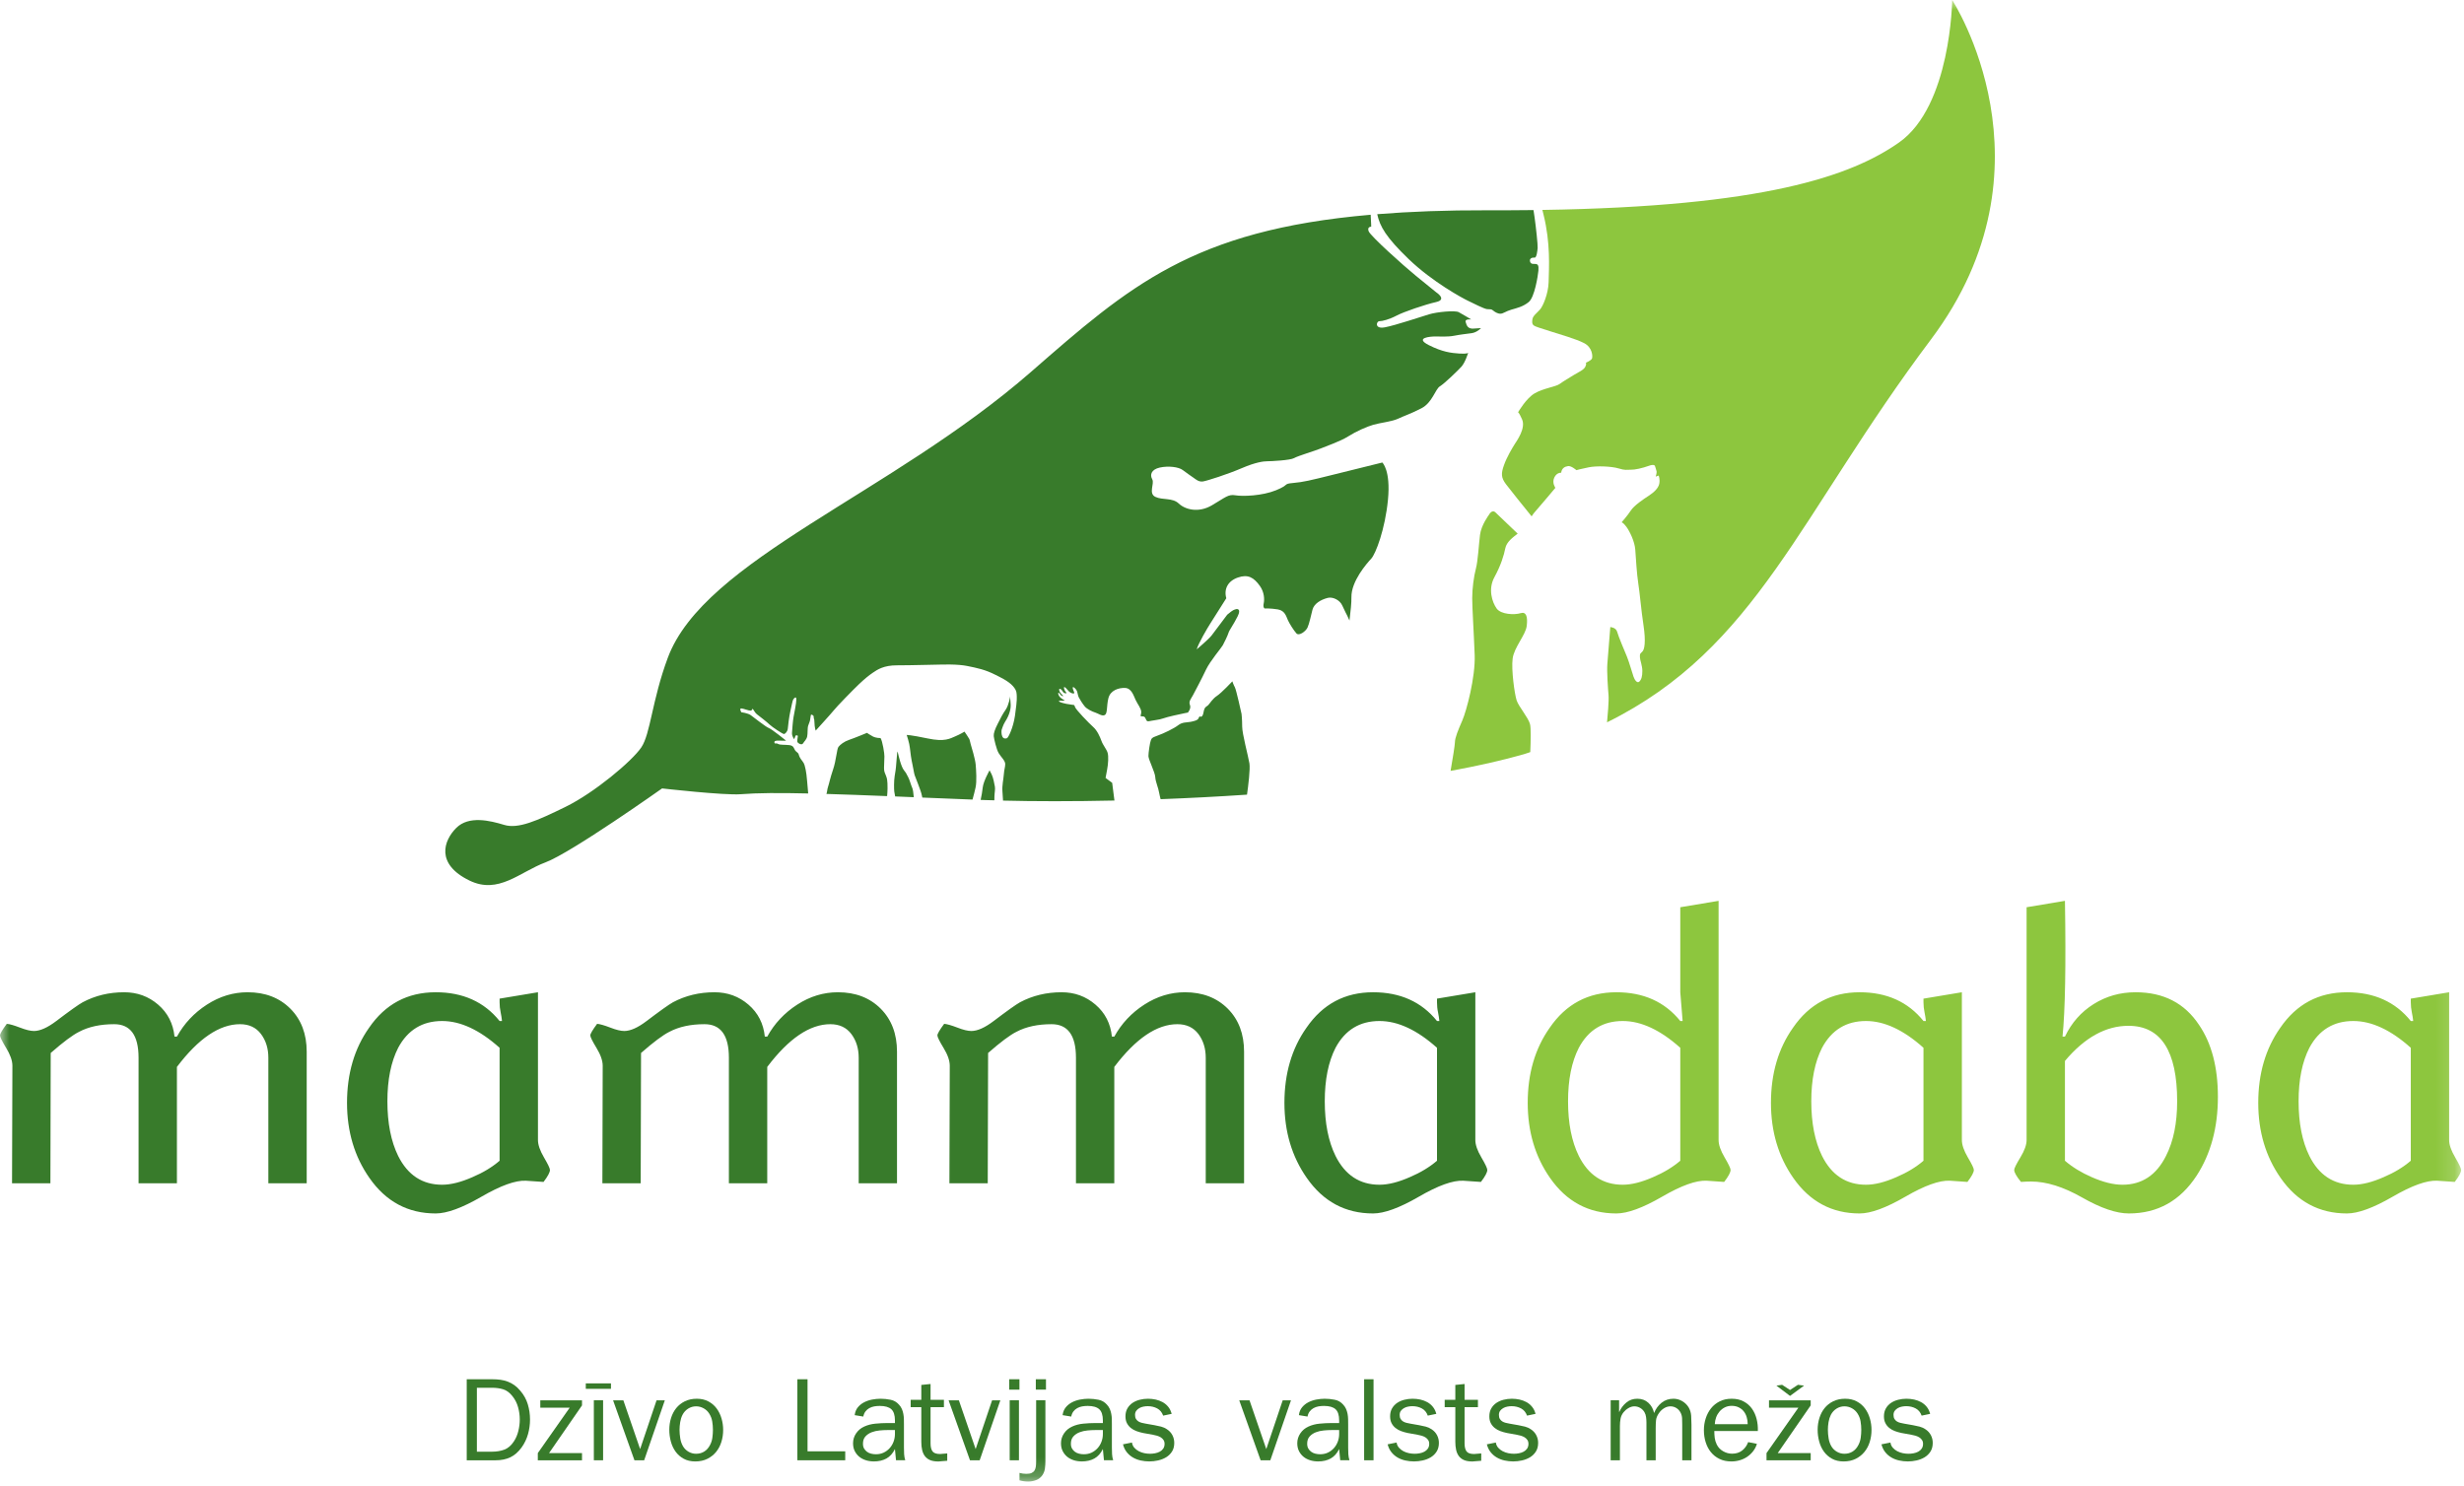 <?xml version="1.0" encoding="UTF-8" standalone="no"?>
<svg width="131px" height="79px" viewBox="0 0 131 79" version="1.1" xmlns="http://www.w3.org/2000/svg" xmlns:xlink="http://www.w3.org/1999/xlink">
    <!-- Generator: sketchtool 39 (31667) - http://www.bohemiancoding.com/sketch -->
    <title>EF9202F9-AAB1-4BD9-86B2-B221FA2FA44B</title>
    <desc>Created with sketchtool.</desc>
    <defs>
        <polygon id="path-1" points="0 78.781 130.847 78.781 130.847 0 0 0"></polygon>
    </defs>
    <g id="Page-1" stroke="none" stroke-width="1" fill="none" fill-rule="evenodd">
        <g id="Desktop" transform="translate(-851, -582)">
            <g id="MammaDaba_logo" transform="translate(851, 582)">
                <g id="Page-1">
                    <path d="M26.146,77.195 C26.397,77.195 26.62,77.159 26.815,77.085 C27.009,77.012 27.178,76.866 27.32,76.649 C27.429,76.485 27.509,76.299 27.559,76.092 C27.609,75.885 27.634,75.683 27.634,75.486 C27.634,75.264 27.604,75.044 27.543,74.826 C27.482,74.608 27.381,74.411 27.239,74.235 C27.092,74.051 26.93,73.931 26.752,73.877 C26.574,73.822 26.372,73.795 26.146,73.795 L25.354,73.795 L25.354,77.195 L26.146,77.195 L26.146,77.195 Z M24.814,73.343 L26.178,73.343 C26.333,73.343 26.477,73.352 26.611,73.371 C26.745,73.39 26.873,73.422 26.995,73.468 C27.116,73.514 27.232,73.576 27.343,73.654 C27.454,73.731 27.56,73.831 27.66,73.952 C27.848,74.17 27.981,74.41 28.06,74.671 C28.139,74.933 28.179,75.204 28.179,75.485 C28.179,75.748 28.143,76.007 28.072,76.261 C28.001,76.514 27.888,76.75 27.733,76.967 C27.557,77.21 27.357,77.385 27.134,77.492 C26.91,77.599 26.649,77.652 26.352,77.652 L24.814,77.652 L24.814,73.343 L24.814,73.343 Z" id="Fill-1" fill="#387B2B"></path>
                    <polygon id="Fill-3" fill="#387B2B" points="30.943 74.733 29.19 77.27 30.943 77.27 30.943 77.652 28.593 77.652 28.593 77.269 30.289 74.854 28.725 74.854 28.725 74.463 30.943 74.463"></polygon>
                    <mask id="mask-2" fill="white">
                        <use xlink:href="#path-1"></use>
                    </mask>
                    <g id="Clip-6"></g>
                    <path d="M31.572,77.652 L32.064,77.652 L32.064,74.461 L31.572,74.461 L31.572,77.652 Z M31.144,73.852 L32.482,73.852 L32.482,73.562 L31.144,73.562 L31.144,73.852 Z" id="Fill-5" fill="#387B2B" mask="url(#mask-2)"></path>
                    <polygon id="Fill-7" fill="#387B2B" mask="url(#mask-2)" points="34.247 77.652 33.731 77.652 32.595 74.463 33.141 74.463 34.033 77.056 34.906 74.463 35.346 74.463"></polygon>
                    <path d="M37.009,77.305 C37.173,77.305 37.318,77.265 37.443,77.186 C37.569,77.107 37.67,76.994 37.745,76.847 C37.813,76.722 37.856,76.589 37.874,76.449 C37.893,76.309 37.903,76.17 37.903,76.032 C37.903,75.881 37.89,75.731 37.865,75.58 C37.84,75.43 37.785,75.29 37.701,75.16 C37.626,75.043 37.526,74.951 37.402,74.884 C37.278,74.817 37.148,74.783 37.009,74.783 C36.854,74.783 36.712,74.825 36.584,74.906 C36.456,74.988 36.357,75.097 36.286,75.235 C36.227,75.352 36.186,75.482 36.163,75.624 C36.14,75.766 36.128,75.902 36.128,76.032 C36.128,76.178 36.141,76.329 36.166,76.483 C36.191,76.638 36.239,76.778 36.311,76.904 C36.382,77.025 36.48,77.122 36.603,77.195 C36.727,77.268 36.862,77.305 37.009,77.305 M36.965,77.714 C36.727,77.714 36.52,77.665 36.347,77.569 C36.173,77.473 36.029,77.346 35.916,77.189 C35.803,77.032 35.72,76.852 35.665,76.649 C35.611,76.446 35.584,76.24 35.584,76.031 C35.584,75.809 35.615,75.599 35.678,75.4 C35.74,75.201 35.833,75.026 35.954,74.875 C36.076,74.725 36.228,74.605 36.412,74.514 C36.597,74.424 36.808,74.379 37.047,74.379 C37.281,74.379 37.486,74.427 37.662,74.521 C37.838,74.615 37.984,74.739 38.099,74.894 C38.214,75.049 38.301,75.226 38.359,75.425 C38.418,75.624 38.447,75.828 38.447,76.037 C38.447,76.259 38.416,76.471 38.353,76.674 C38.29,76.878 38.196,77.055 38.071,77.208 C37.945,77.361 37.79,77.483 37.606,77.575 C37.422,77.667 37.208,77.714 36.965,77.714" id="Fill-8" fill="#387B2B" mask="url(#mask-2)"></path>
                    <polygon id="Fill-9" fill="#387B2B" mask="url(#mask-2)" points="44.937 77.652 42.393 77.652 42.393 73.343 42.933 73.343 42.933 77.175 44.937 77.175"></polygon>
                    <path d="M47.58,76.044 L47.173,76.044 C47.047,76.044 46.909,76.051 46.759,76.066 C46.608,76.08 46.468,76.113 46.338,76.163 C46.209,76.213 46.1,76.287 46.012,76.383 C45.924,76.479 45.88,76.609 45.88,76.772 C45.88,76.873 45.9,76.958 45.94,77.027 C45.98,77.096 46.031,77.153 46.094,77.199 C46.156,77.246 46.229,77.279 46.313,77.3 C46.397,77.321 46.482,77.331 46.57,77.331 C46.721,77.331 46.858,77.302 46.981,77.244 C47.105,77.185 47.211,77.105 47.301,77.005 C47.391,76.905 47.46,76.789 47.508,76.659 C47.556,76.53 47.58,76.393 47.58,76.251 L47.58,76.044 Z M47.58,75.672 L47.58,75.534 C47.58,75.253 47.516,75.055 47.389,74.938 C47.261,74.82 47.055,74.761 46.77,74.761 C46.67,74.761 46.573,74.77 46.479,74.786 C46.384,74.804 46.298,74.834 46.218,74.878 C46.138,74.922 46.071,74.98 46.014,75.054 C45.957,75.127 45.919,75.218 45.898,75.327 L45.44,75.252 C45.46,75.084 45.517,74.945 45.609,74.834 C45.701,74.723 45.812,74.634 45.942,74.567 C46.072,74.501 46.213,74.452 46.366,74.423 C46.519,74.394 46.669,74.379 46.815,74.379 C46.991,74.379 47.168,74.397 47.346,74.433 C47.524,74.468 47.674,74.555 47.795,74.693 C47.862,74.765 47.914,74.842 47.949,74.926 C47.984,75.009 48.011,75.096 48.027,75.186 C48.044,75.276 48.054,75.368 48.056,75.463 C48.058,75.557 48.059,75.65 48.059,75.742 L48.059,76.979 C48.059,77.096 48.062,77.211 48.068,77.325 C48.075,77.437 48.094,77.546 48.128,77.651 L47.637,77.651 L47.58,77.054 C47.467,77.284 47.317,77.452 47.128,77.557 C46.94,77.661 46.719,77.713 46.464,77.713 C46.313,77.713 46.171,77.693 46.037,77.651 C45.903,77.609 45.786,77.547 45.686,77.466 C45.585,77.384 45.505,77.283 45.444,77.164 C45.384,77.045 45.353,76.906 45.353,76.746 C45.353,76.554 45.407,76.378 45.516,76.219 C45.625,76.06 45.766,75.94 45.942,75.861 C46.122,75.777 46.321,75.725 46.538,75.704 C46.756,75.683 46.965,75.672 47.166,75.672 L47.58,75.672 Z" id="Fill-10" fill="#387B2B" mask="url(#mask-2)"></path>
                    <path d="M50.36,77.678 L49.889,77.716 C49.713,77.716 49.567,77.692 49.452,77.644 C49.336,77.596 49.244,77.525 49.175,77.434 C49.105,77.342 49.056,77.231 49.026,77.104 C48.997,76.976 48.982,76.833 48.982,76.674 L48.982,74.827 L48.417,74.827 L48.417,74.437 L48.982,74.437 L48.982,73.645 L49.474,73.595 L49.474,74.437 L50.184,74.437 L50.184,74.827 L49.474,74.827 L49.474,76.753 C49.474,76.942 49.509,77.083 49.578,77.177 C49.647,77.271 49.782,77.318 49.983,77.318 L50.36,77.287 L50.36,77.678 Z" id="Fill-11" fill="#387B2B" mask="url(#mask-2)"></path>
                    <polygon id="Fill-12" fill="#387B2B" mask="url(#mask-2)" points="52.085 77.652 51.57 77.652 50.433 74.463 50.979 74.463 51.871 77.056 52.745 74.463 53.184 74.463"></polygon>
                    <path d="M53.681,77.652 L54.173,77.652 L54.173,74.461 L53.681,74.461 L53.681,77.652 Z M53.655,73.896 L54.199,73.896 L54.199,73.343 L53.655,73.343 L53.655,73.896 Z" id="Fill-13" fill="#387B2B" mask="url(#mask-2)"></path>
                    <path d="M55.07,73.896 L55.61,73.896 L55.61,73.343 L55.07,73.343 L55.07,73.896 Z M55.579,77.707 C55.579,77.828 55.571,77.955 55.554,78.087 C55.537,78.218 55.491,78.339 55.416,78.448 C55.331,78.569 55.221,78.655 55.085,78.705 C54.949,78.756 54.809,78.781 54.667,78.781 C54.587,78.781 54.509,78.776 54.431,78.765 C54.354,78.755 54.277,78.739 54.202,78.718 L54.202,78.322 C54.26,78.339 54.319,78.352 54.378,78.36 C54.436,78.368 54.497,78.372 54.56,78.372 C54.682,78.372 54.777,78.357 54.846,78.326 C54.915,78.294 54.967,78.249 55.003,78.19 C55.038,78.132 55.061,78.061 55.072,77.98 C55.082,77.898 55.087,77.807 55.087,77.707 L55.087,74.459 L55.579,74.459 L55.579,77.707 Z" id="Fill-14" fill="#387B2B" mask="url(#mask-2)"></path>
                    <path d="M58.635,76.044 L58.227,76.044 C58.102,76.044 57.964,76.051 57.813,76.066 C57.663,76.08 57.523,76.113 57.393,76.163 C57.263,76.213 57.155,76.287 57.067,76.383 C56.979,76.479 56.935,76.609 56.935,76.772 C56.935,76.873 56.955,76.958 56.995,77.027 C57.035,77.096 57.085,77.153 57.148,77.199 C57.211,77.246 57.284,77.279 57.368,77.3 C57.451,77.321 57.537,77.331 57.625,77.331 C57.776,77.331 57.912,77.302 58.036,77.244 C58.159,77.185 58.266,77.105 58.356,77.005 C58.446,76.905 58.515,76.789 58.563,76.659 C58.611,76.53 58.635,76.393 58.635,76.251 L58.635,76.044 Z M58.635,75.672 L58.635,75.534 C58.635,75.253 58.571,75.055 58.443,74.938 C58.316,74.82 58.11,74.761 57.825,74.761 C57.725,74.761 57.627,74.77 57.533,74.786 C57.439,74.804 57.352,74.834 57.273,74.878 C57.193,74.922 57.125,74.98 57.069,75.054 C57.012,75.127 56.974,75.218 56.953,75.327 L56.494,75.252 C56.515,75.084 56.572,74.945 56.663,74.834 C56.756,74.723 56.867,74.634 56.997,74.567 C57.126,74.501 57.268,74.452 57.421,74.423 C57.573,74.394 57.723,74.379 57.87,74.379 C58.046,74.379 58.223,74.397 58.401,74.433 C58.579,74.468 58.729,74.555 58.85,74.693 C58.917,74.765 58.968,74.842 59.004,74.926 C59.039,75.009 59.066,75.096 59.082,75.186 C59.099,75.276 59.109,75.368 59.111,75.463 C59.113,75.557 59.114,75.65 59.114,75.742 L59.114,76.979 C59.114,77.096 59.117,77.211 59.123,77.325 C59.129,77.437 59.149,77.546 59.183,77.651 L58.692,77.651 L58.635,77.054 C58.522,77.284 58.371,77.452 58.183,77.557 C57.995,77.661 57.774,77.713 57.518,77.713 C57.368,77.713 57.225,77.693 57.092,77.651 C56.958,77.609 56.841,77.547 56.74,77.466 C56.64,77.384 56.559,77.283 56.499,77.164 C56.438,77.045 56.408,76.906 56.408,76.746 C56.408,76.554 56.462,76.378 56.571,76.219 C56.679,76.06 56.821,75.94 56.997,75.861 C57.176,75.777 57.375,75.725 57.593,75.704 C57.81,75.683 58.02,75.672 58.221,75.672 L58.635,75.672 Z" id="Fill-15" fill="#387B2B" mask="url(#mask-2)"></path>
                    <path d="M60.181,76.708 C60.198,76.817 60.24,76.909 60.307,76.984 C60.374,77.06 60.454,77.122 60.546,77.17 C60.638,77.218 60.736,77.253 60.841,77.274 C60.946,77.295 61.046,77.305 61.143,77.305 C61.226,77.305 61.314,77.297 61.406,77.28 C61.498,77.263 61.582,77.235 61.658,77.195 C61.733,77.155 61.795,77.101 61.843,77.032 C61.891,76.963 61.915,76.878 61.915,76.778 C61.915,76.694 61.895,76.624 61.855,76.567 C61.816,76.511 61.766,76.465 61.708,76.429 C61.649,76.394 61.583,76.365 61.51,76.344 C61.437,76.324 61.364,76.307 61.293,76.294 L60.772,76.2 C60.651,76.175 60.533,76.141 60.42,76.1 C60.307,76.058 60.208,76.002 60.122,75.933 C60.036,75.864 59.967,75.779 59.914,75.679 C59.862,75.579 59.836,75.457 59.836,75.315 C59.836,75.152 59.871,75.01 59.94,74.891 C60.009,74.772 60.1,74.675 60.213,74.599 C60.326,74.524 60.454,74.468 60.596,74.433 C60.738,74.397 60.883,74.379 61.03,74.379 C61.172,74.379 61.31,74.394 61.444,74.423 C61.578,74.453 61.701,74.499 61.814,74.561 C61.928,74.624 62.026,74.707 62.11,74.809 C62.194,74.912 62.254,75.036 62.292,75.183 L61.84,75.277 C61.777,75.101 61.671,74.974 61.523,74.894 C61.374,74.815 61.208,74.775 61.023,74.775 C60.952,74.775 60.877,74.782 60.797,74.797 C60.718,74.811 60.644,74.838 60.577,74.875 C60.51,74.913 60.455,74.961 60.411,75.02 C60.367,75.078 60.345,75.152 60.345,75.239 C60.345,75.327 60.362,75.399 60.395,75.453 C60.429,75.508 60.472,75.552 60.524,75.585 C60.576,75.618 60.637,75.643 60.706,75.66 C60.775,75.677 60.845,75.692 60.916,75.704 L61.381,75.786 C61.498,75.807 61.615,75.832 61.73,75.861 C61.845,75.891 61.951,75.939 62.047,76.006 C62.173,76.089 62.268,76.194 62.333,76.32 C62.397,76.445 62.43,76.581 62.43,76.728 C62.43,76.908 62.39,77.06 62.311,77.186 C62.231,77.312 62.128,77.413 62,77.491 C61.872,77.568 61.73,77.625 61.573,77.66 C61.416,77.696 61.26,77.713 61.105,77.713 C60.95,77.713 60.797,77.697 60.646,77.663 C60.495,77.63 60.357,77.576 60.232,77.503 C60.106,77.43 59.997,77.335 59.905,77.22 C59.813,77.105 59.746,76.966 59.704,76.803 L60.181,76.708 Z" id="Fill-16" fill="#387B2B" mask="url(#mask-2)"></path>
                    <polygon id="Fill-17" fill="#387B2B" mask="url(#mask-2)" points="67.537 77.652 67.022 77.652 65.885 74.463 66.431 74.463 67.323 77.056 68.196 74.463 68.636 74.463"></polygon>
                    <path d="M71.197,76.044 L70.79,76.044 C70.664,76.044 70.526,76.051 70.376,76.066 C70.225,76.08 70.085,76.113 69.955,76.163 C69.826,76.213 69.717,76.287 69.629,76.383 C69.541,76.479 69.497,76.609 69.497,76.772 C69.497,76.873 69.517,76.958 69.557,77.027 C69.597,77.096 69.648,77.153 69.711,77.199 C69.773,77.246 69.847,77.279 69.93,77.3 C70.014,77.321 70.1,77.331 70.187,77.331 C70.338,77.331 70.475,77.302 70.598,77.244 C70.722,77.185 70.828,77.105 70.918,77.005 C71.008,76.905 71.077,76.789 71.125,76.659 C71.173,76.53 71.197,76.393 71.197,76.251 L71.197,76.044 Z M71.197,75.672 L71.197,75.534 C71.197,75.253 71.133,75.055 71.006,74.938 C70.878,74.82 70.672,74.761 70.387,74.761 C70.287,74.761 70.19,74.77 70.096,74.786 C70.001,74.804 69.915,74.834 69.835,74.878 C69.755,74.922 69.688,74.98 69.631,75.054 C69.575,75.127 69.536,75.218 69.515,75.327 L69.057,75.252 C69.077,75.084 69.134,74.945 69.226,74.834 C69.318,74.723 69.429,74.634 69.559,74.567 C69.689,74.501 69.83,74.452 69.983,74.423 C70.136,74.394 70.286,74.379 70.432,74.379 C70.608,74.379 70.785,74.397 70.963,74.433 C71.141,74.468 71.291,74.555 71.412,74.693 C71.479,74.765 71.531,74.842 71.566,74.926 C71.602,75.009 71.628,75.096 71.645,75.186 C71.661,75.276 71.671,75.368 71.673,75.463 C71.675,75.557 71.676,75.65 71.676,75.742 L71.676,76.979 C71.676,77.096 71.679,77.211 71.685,77.325 C71.692,77.437 71.712,77.546 71.745,77.651 L71.254,77.651 L71.197,77.054 C71.084,77.284 70.934,77.452 70.746,77.557 C70.557,77.661 70.336,77.713 70.08,77.713 C69.93,77.713 69.788,77.693 69.654,77.651 C69.52,77.609 69.403,77.547 69.303,77.466 C69.202,77.384 69.122,77.283 69.061,77.164 C69.001,77.045 68.97,76.906 68.97,76.746 C68.97,76.554 69.025,76.378 69.133,76.219 C69.242,76.06 69.384,75.94 69.559,75.861 C69.739,75.777 69.938,75.725 70.155,75.704 C70.373,75.683 70.582,75.672 70.783,75.672 L71.197,75.672 Z" id="Fill-18" fill="#387B2B" mask="url(#mask-2)"></path>
                    <polygon id="Fill-19" fill="#387B2B" mask="url(#mask-2)" points="72.525 77.652 73.025 77.652 73.025 73.343 72.525 73.343"></polygon>
                    <path d="M74.251,76.708 C74.268,76.817 74.31,76.909 74.377,76.984 C74.444,77.06 74.524,77.122 74.615,77.17 C74.707,77.218 74.806,77.253 74.911,77.274 C75.015,77.295 75.116,77.305 75.212,77.305 C75.296,77.305 75.384,77.297 75.476,77.28 C75.568,77.263 75.652,77.235 75.727,77.195 C75.802,77.155 75.864,77.101 75.913,77.032 C75.961,76.963 75.985,76.878 75.985,76.778 C75.985,76.694 75.965,76.624 75.925,76.567 C75.885,76.511 75.836,76.465 75.778,76.429 C75.719,76.394 75.653,76.365 75.579,76.344 C75.506,76.324 75.434,76.307 75.363,76.294 L74.841,76.2 C74.72,76.175 74.603,76.141 74.49,76.1 C74.377,76.058 74.277,76.002 74.192,75.933 C74.105,75.864 74.036,75.779 73.984,75.679 C73.932,75.579 73.906,75.457 73.906,75.315 C73.906,75.152 73.94,75.01 74.009,74.891 C74.079,74.772 74.169,74.675 74.282,74.599 C74.396,74.524 74.524,74.468 74.666,74.433 C74.808,74.397 74.952,74.379 75.099,74.379 C75.241,74.379 75.38,74.394 75.514,74.423 C75.648,74.453 75.771,74.499 75.884,74.561 C75.997,74.624 76.096,74.707 76.179,74.809 C76.263,74.912 76.324,75.036 76.362,75.183 L75.909,75.277 C75.847,75.101 75.741,74.974 75.592,74.894 C75.444,74.815 75.277,74.775 75.093,74.775 C75.021,74.775 74.946,74.782 74.866,74.797 C74.787,74.811 74.714,74.838 74.647,74.875 C74.58,74.913 74.524,74.961 74.48,75.02 C74.436,75.078 74.414,75.152 74.414,75.239 C74.414,75.327 74.431,75.399 74.465,75.453 C74.498,75.508 74.541,75.552 74.594,75.585 C74.646,75.618 74.707,75.643 74.775,75.66 C74.845,75.677 74.915,75.692 74.986,75.704 L75.451,75.786 C75.568,75.807 75.684,75.832 75.799,75.861 C75.915,75.891 76.02,75.939 76.117,76.006 C76.242,76.089 76.338,76.194 76.402,76.32 C76.467,76.445 76.5,76.581 76.5,76.728 C76.5,76.908 76.46,77.06 76.38,77.186 C76.301,77.312 76.197,77.413 76.07,77.491 C75.942,77.568 75.799,77.625 75.642,77.66 C75.485,77.696 75.329,77.713 75.175,77.713 C75.019,77.713 74.866,77.697 74.716,77.663 C74.565,77.63 74.427,77.576 74.301,77.503 C74.176,77.43 74.067,77.335 73.975,77.22 C73.883,77.105 73.816,76.966 73.774,76.803 L74.251,76.708 Z" id="Fill-20" fill="#387B2B" mask="url(#mask-2)"></path>
                    <path d="M78.751,77.678 L78.279,77.716 C78.103,77.716 77.958,77.692 77.842,77.644 C77.727,77.596 77.635,77.525 77.565,77.434 C77.496,77.342 77.446,77.231 77.417,77.104 C77.388,76.976 77.373,76.833 77.373,76.674 L77.373,74.827 L76.808,74.827 L76.808,74.437 L77.373,74.437 L77.373,73.645 L77.865,73.595 L77.865,74.437 L78.575,74.437 L78.575,74.827 L77.865,74.827 L77.865,76.753 C77.865,76.942 77.9,77.083 77.969,77.177 C78.038,77.271 78.173,77.318 78.374,77.318 L78.751,77.287 L78.751,77.678 Z" id="Fill-21" fill="#387B2B" mask="url(#mask-2)"></path>
                    <path d="M79.527,76.708 C79.544,76.817 79.586,76.909 79.653,76.984 C79.72,77.06 79.799,77.122 79.892,77.17 C79.984,77.218 80.082,77.253 80.187,77.274 C80.292,77.295 80.392,77.305 80.488,77.305 C80.572,77.305 80.66,77.297 80.752,77.28 C80.844,77.263 80.928,77.235 81.003,77.195 C81.079,77.155 81.14,77.101 81.189,77.032 C81.237,76.963 81.261,76.878 81.261,76.778 C81.261,76.694 81.241,76.624 81.201,76.567 C81.162,76.511 81.112,76.465 81.054,76.429 C80.995,76.394 80.929,76.365 80.856,76.344 C80.782,76.324 80.71,76.307 80.639,76.294 L80.118,76.2 C79.996,76.175 79.879,76.141 79.766,76.1 C79.653,76.058 79.553,76.002 79.468,75.933 C79.382,75.864 79.312,75.779 79.26,75.679 C79.208,75.579 79.182,75.457 79.182,75.315 C79.182,75.152 79.216,75.01 79.285,74.891 C79.355,74.772 79.446,74.675 79.559,74.599 C79.672,74.524 79.799,74.468 79.942,74.433 C80.084,74.397 80.229,74.379 80.375,74.379 C80.518,74.379 80.656,74.394 80.79,74.423 C80.924,74.453 81.047,74.499 81.161,74.561 C81.274,74.624 81.372,74.707 81.455,74.809 C81.539,74.912 81.6,75.036 81.638,75.183 L81.186,75.277 C81.123,75.101 81.017,74.974 80.868,74.894 C80.719,74.815 80.553,74.775 80.369,74.775 C80.298,74.775 80.222,74.782 80.143,74.797 C80.063,74.811 79.99,74.838 79.923,74.875 C79.856,74.913 79.8,74.961 79.756,75.02 C79.712,75.078 79.691,75.152 79.691,75.239 C79.691,75.327 79.707,75.399 79.741,75.453 C79.774,75.508 79.817,75.552 79.87,75.585 C79.922,75.618 79.983,75.643 80.052,75.66 C80.121,75.677 80.191,75.692 80.262,75.704 L80.727,75.786 C80.844,75.807 80.961,75.832 81.076,75.861 C81.191,75.891 81.297,75.939 81.393,76.006 C81.518,76.089 81.614,76.194 81.678,76.32 C81.744,76.445 81.776,76.581 81.776,76.728 C81.776,76.908 81.736,77.06 81.656,77.186 C81.577,77.312 81.473,77.413 81.346,77.491 C81.218,77.568 81.076,77.625 80.918,77.66 C80.762,77.696 80.606,77.713 80.45,77.713 C80.296,77.713 80.143,77.697 79.992,77.663 C79.841,77.63 79.703,77.576 79.578,77.503 C79.452,77.43 79.343,77.335 79.251,77.22 C79.159,77.105 79.092,76.966 79.05,76.803 L79.527,76.708 Z" id="Fill-22" fill="#387B2B" mask="url(#mask-2)"></path>
                    <path d="M86.08,74.461 L86.08,75.076 L86.093,75.076 C86.176,74.884 86.299,74.72 86.463,74.584 C86.625,74.447 86.82,74.379 87.046,74.379 C87.279,74.379 87.475,74.449 87.631,74.59 C87.788,74.73 87.891,74.913 87.941,75.139 C88.029,74.918 88.161,74.736 88.337,74.593 C88.513,74.451 88.725,74.379 88.972,74.379 C89.135,74.379 89.29,74.421 89.434,74.505 C89.578,74.589 89.693,74.7 89.777,74.838 C89.856,74.972 89.901,75.121 89.912,75.284 C89.922,75.447 89.928,75.602 89.928,75.749 L89.928,77.652 L89.436,77.652 L89.436,75.75 C89.436,75.641 89.433,75.533 89.429,75.424 C89.425,75.315 89.398,75.212 89.348,75.116 C89.294,75.012 89.218,74.93 89.122,74.871 C89.026,74.813 88.924,74.783 88.815,74.783 C88.694,74.783 88.579,74.817 88.471,74.884 C88.362,74.951 88.272,75.037 88.201,75.141 C88.109,75.271 88.057,75.398 88.044,75.521 C88.032,75.645 88.026,75.781 88.026,75.932 L88.026,77.652 L87.534,77.652 L87.534,75.631 C87.534,75.543 87.527,75.451 87.514,75.355 C87.502,75.259 87.473,75.171 87.427,75.091 C87.369,74.995 87.292,74.919 87.198,74.865 C87.104,74.811 87.003,74.783 86.894,74.783 C86.786,74.783 86.679,74.815 86.575,74.878 C86.47,74.94 86.385,75.014 86.318,75.097 C86.234,75.202 86.181,75.316 86.158,75.439 C86.135,75.563 86.124,75.692 86.124,75.826 L86.124,77.652 L85.632,77.652 L85.632,74.461 L86.08,74.461 Z" id="Fill-23" fill="#387B2B" mask="url(#mask-2)"></path>
                    <path d="M92.917,75.731 C92.917,75.597 92.899,75.471 92.863,75.354 C92.828,75.237 92.775,75.134 92.704,75.046 C92.633,74.958 92.544,74.888 92.437,74.836 C92.331,74.783 92.207,74.757 92.065,74.757 C91.931,74.757 91.81,74.784 91.701,74.839 C91.592,74.893 91.5,74.965 91.422,75.056 C91.345,75.146 91.284,75.249 91.24,75.366 C91.197,75.484 91.173,75.605 91.168,75.731 L92.917,75.731 Z M93.408,76.779 C93.362,76.926 93.294,77.057 93.204,77.172 C93.114,77.287 93.009,77.385 92.89,77.466 C92.77,77.548 92.639,77.609 92.494,77.651 C92.35,77.693 92.202,77.714 92.051,77.714 C91.809,77.714 91.596,77.669 91.414,77.578 C91.232,77.489 91.081,77.368 90.959,77.217 C90.838,77.067 90.746,76.891 90.683,76.69 C90.62,76.489 90.589,76.278 90.589,76.056 C90.589,75.834 90.621,75.623 90.686,75.422 C90.751,75.221 90.845,75.043 90.968,74.888 C91.092,74.733 91.246,74.61 91.43,74.518 C91.614,74.425 91.825,74.379 92.064,74.379 C92.311,74.379 92.524,74.427 92.704,74.524 C92.884,74.62 93.03,74.748 93.143,74.907 C93.256,75.066 93.339,75.248 93.391,75.454 C93.443,75.659 93.465,75.872 93.457,76.095 L91.142,76.095 C91.142,76.22 91.149,76.342 91.164,76.459 C91.179,76.576 91.215,76.696 91.274,76.817 C91.349,76.967 91.462,77.086 91.613,77.172 C91.763,77.258 91.922,77.301 92.09,77.301 C92.299,77.301 92.476,77.245 92.62,77.134 C92.764,77.023 92.872,76.873 92.943,76.685 L93.408,76.779 Z" id="Fill-24" fill="#387B2B" mask="url(#mask-2)"></path>
                    <path d="M94.747,73.638 L95.168,73.914 L95.588,73.638 L95.915,73.682 L95.168,74.229 L94.445,73.682 L94.747,73.638 Z M96.267,74.733 L94.514,77.27 L96.267,77.27 L96.267,77.652 L93.918,77.652 L93.918,77.269 L95.613,74.854 L94.05,74.854 L94.05,74.463 L96.267,74.463 L96.267,74.733 Z" id="Fill-25" fill="#387B2B" mask="url(#mask-2)"></path>
                    <path d="M98.062,77.305 C98.226,77.305 98.37,77.265 98.496,77.186 C98.622,77.107 98.723,76.994 98.798,76.847 C98.865,76.722 98.908,76.589 98.927,76.449 C98.946,76.309 98.956,76.17 98.956,76.032 C98.956,75.881 98.943,75.731 98.918,75.58 C98.893,75.43 98.838,75.29 98.754,75.16 C98.678,75.043 98.579,74.951 98.455,74.884 C98.332,74.817 98.2,74.783 98.062,74.783 C97.906,74.783 97.765,74.825 97.637,74.906 C97.509,74.988 97.41,75.097 97.338,75.235 C97.28,75.352 97.239,75.482 97.215,75.624 C97.192,75.766 97.181,75.902 97.181,76.032 C97.181,76.178 97.194,76.329 97.219,76.483 C97.244,76.638 97.292,76.778 97.364,76.904 C97.435,77.025 97.532,77.122 97.656,77.195 C97.78,77.268 97.915,77.305 98.062,77.305 M98.018,77.714 C97.779,77.714 97.573,77.665 97.399,77.569 C97.226,77.473 97.082,77.346 96.969,77.189 C96.856,77.032 96.772,76.852 96.718,76.649 C96.663,76.446 96.636,76.24 96.636,76.031 C96.636,75.809 96.668,75.599 96.731,75.4 C96.793,75.201 96.885,75.026 97.007,74.875 C97.128,74.725 97.281,74.605 97.465,74.514 C97.65,74.424 97.861,74.379 98.1,74.379 C98.334,74.379 98.539,74.427 98.715,74.521 C98.891,74.615 99.037,74.739 99.152,74.894 C99.267,75.049 99.354,75.226 99.412,75.425 C99.471,75.624 99.5,75.828 99.5,76.037 C99.5,76.259 99.469,76.471 99.406,76.674 C99.343,76.878 99.249,77.055 99.123,77.208 C98.998,77.361 98.843,77.483 98.658,77.575 C98.474,77.667 98.261,77.714 98.018,77.714" id="Fill-26" fill="#387B2B" mask="url(#mask-2)"></path>
                    <path d="M100.507,76.708 C100.523,76.817 100.565,76.909 100.632,76.984 C100.699,77.06 100.779,77.122 100.871,77.17 C100.963,77.218 101.062,77.253 101.166,77.274 C101.271,77.295 101.371,77.305 101.468,77.305 C101.552,77.305 101.639,77.297 101.731,77.28 C101.824,77.263 101.907,77.235 101.983,77.195 C102.058,77.155 102.12,77.101 102.168,77.032 C102.216,76.963 102.24,76.878 102.24,76.778 C102.24,76.694 102.221,76.624 102.18,76.567 C102.141,76.511 102.092,76.465 102.033,76.429 C101.974,76.394 101.908,76.365 101.835,76.344 C101.762,76.324 101.69,76.307 101.618,76.294 L101.097,76.2 C100.976,76.175 100.858,76.141 100.745,76.1 C100.632,76.058 100.533,76.002 100.447,75.933 C100.361,75.864 100.292,75.779 100.24,75.679 C100.187,75.579 100.161,75.457 100.161,75.315 C100.161,75.152 100.196,75.01 100.265,74.891 C100.334,74.772 100.425,74.675 100.538,74.599 C100.651,74.524 100.779,74.468 100.921,74.433 C101.064,74.397 101.208,74.379 101.355,74.379 C101.497,74.379 101.635,74.394 101.769,74.423 C101.903,74.453 102.027,74.499 102.14,74.561 C102.253,74.624 102.351,74.707 102.435,74.809 C102.519,74.912 102.579,75.036 102.617,75.183 L102.165,75.277 C102.102,75.101 101.997,74.974 101.848,74.894 C101.699,74.815 101.532,74.775 101.348,74.775 C101.277,74.775 101.202,74.782 101.122,74.797 C101.042,74.811 100.969,74.838 100.902,74.875 C100.835,74.913 100.78,74.961 100.736,75.02 C100.692,75.078 100.67,75.152 100.67,75.239 C100.67,75.327 100.687,75.399 100.72,75.453 C100.754,75.508 100.796,75.552 100.849,75.585 C100.901,75.618 100.962,75.643 101.031,75.66 C101.1,75.677 101.17,75.692 101.241,75.704 L101.706,75.786 C101.824,75.807 101.94,75.832 102.055,75.861 C102.17,75.891 102.276,75.939 102.372,76.006 C102.498,76.089 102.593,76.194 102.658,76.32 C102.723,76.445 102.755,76.581 102.755,76.728 C102.755,76.908 102.715,77.06 102.636,77.186 C102.556,77.312 102.453,77.413 102.325,77.491 C102.198,77.568 102.055,77.625 101.898,77.66 C101.741,77.696 101.585,77.713 101.43,77.713 C101.275,77.713 101.122,77.697 100.971,77.663 C100.821,77.63 100.683,77.576 100.557,77.503 C100.431,77.43 100.322,77.335 100.23,77.22 C100.138,77.105 100.071,76.966 100.029,76.803 L100.507,76.708 Z" id="Fill-27" fill="#387B2B" mask="url(#mask-2)"></path>
                    <path d="M92.007,62.212 C92.007,62.341 91.895,62.553 91.667,62.85 L90.733,62.785 C90.181,62.758 89.391,63.04 88.366,63.636 C87.339,64.23 86.529,64.526 85.934,64.526 C84.462,64.526 83.287,63.898 82.409,62.638 C81.617,61.505 81.222,60.175 81.222,58.646 C81.222,57.089 81.61,55.758 82.389,54.655 C83.252,53.394 84.435,52.764 85.934,52.764 C87.379,52.764 88.511,53.275 89.333,54.293 L89.458,54.293 L89.333,52.764 L89.333,48.243 L91.37,47.903 L91.37,60.622 C91.37,60.876 91.476,61.183 91.689,61.544 C91.9,61.904 92.007,62.128 92.007,62.212 M89.333,61.724 L89.333,55.717 C88.271,54.767 87.251,54.293 86.274,54.293 C85.227,54.293 84.448,54.767 83.939,55.717 C83.556,56.465 83.366,57.415 83.366,58.561 C83.366,59.722 83.556,60.692 83.939,61.47 C84.448,62.489 85.227,62.999 86.274,62.999 C86.74,62.999 87.279,62.863 87.888,62.595 C88.454,62.354 88.934,62.064 89.333,61.724 M104.941,62.212 C104.941,62.341 104.826,62.553 104.6,62.85 L103.667,62.785 C103.114,62.758 102.324,63.04 101.298,63.636 C100.273,64.23 99.462,64.526 98.868,64.526 C97.396,64.526 96.219,63.898 95.342,62.638 C94.55,61.505 94.154,60.175 94.154,58.646 C94.154,57.089 94.543,55.758 95.323,54.655 C96.184,53.394 97.368,52.764 98.868,52.764 C100.312,52.764 101.443,53.275 102.263,54.293 L102.392,54.293 C102.378,54.153 102.353,53.996 102.318,53.826 C102.283,53.656 102.263,53.479 102.263,53.296 L102.263,53.104 L104.304,52.764 L104.304,60.622 C104.304,60.876 104.409,61.183 104.621,61.544 C104.834,61.904 104.941,62.128 104.941,62.212 M102.263,61.724 L102.263,55.717 C101.203,54.767 100.184,54.293 99.207,54.293 C98.159,54.293 97.381,54.767 96.871,55.717 C96.49,56.465 96.298,57.415 96.298,58.561 C96.298,59.722 96.49,60.692 96.871,61.47 C97.381,62.489 98.159,62.999 99.207,62.999 C99.675,62.999 100.212,62.863 100.821,62.595 C101.387,62.354 101.869,62.064 102.263,61.724 M117.916,58.327 C117.916,59.954 117.54,61.35 116.79,62.51 C115.913,63.855 114.71,64.526 113.179,64.526 C112.516,64.526 111.688,64.243 110.696,63.677 C109.704,63.113 108.8,62.828 107.979,62.828 C107.809,62.828 107.632,62.836 107.447,62.85 C107.207,62.553 107.086,62.341 107.086,62.212 C107.086,62.128 107.197,61.904 107.416,61.544 C107.635,61.183 107.745,60.876 107.745,60.622 L107.745,48.243 L109.784,47.903 C109.84,51.313 109.798,53.721 109.655,55.122 L109.784,55.122 C110.136,54.384 110.647,53.808 111.313,53.391 C111.977,52.974 112.721,52.764 113.54,52.764 C115.028,52.764 116.152,53.345 116.917,54.506 C117.582,55.481 117.916,56.756 117.916,58.327 M115.75,58.561 C115.75,55.886 114.886,54.548 113.16,54.548 C111.956,54.548 110.831,55.171 109.784,56.416 L109.784,61.724 C110.18,62.064 110.653,62.354 111.207,62.595 C111.816,62.863 112.359,62.999 112.841,62.999 C113.874,62.999 114.645,62.489 115.155,61.47 C115.553,60.692 115.75,59.722 115.75,58.561 M130.847,62.212 C130.847,62.341 130.735,62.553 130.509,62.85 L129.573,62.785 C129.023,62.758 128.233,63.04 127.206,63.636 C126.181,64.23 125.37,64.526 124.776,64.526 C123.304,64.526 122.127,63.898 121.251,62.638 C120.458,61.505 120.061,60.175 120.061,58.646 C120.061,57.089 120.453,55.758 121.23,54.655 C122.094,53.394 123.275,52.764 124.776,52.764 C126.22,52.764 127.353,53.275 128.171,54.293 L128.299,54.293 C128.286,54.153 128.261,53.996 128.225,53.826 C128.191,53.656 128.171,53.479 128.171,53.296 L128.171,53.104 L130.21,52.764 L130.21,60.622 C130.21,60.876 130.317,61.183 130.531,61.544 C130.741,61.904 130.847,62.128 130.847,62.212 M128.171,61.724 L128.171,55.717 C127.111,54.767 126.092,54.293 125.114,54.293 C124.069,54.293 123.289,54.767 122.78,55.717 C122.397,56.465 122.206,57.415 122.206,58.561 C122.206,59.722 122.397,60.692 122.78,61.47 C123.289,62.489 124.069,62.999 125.114,62.999 C125.583,62.999 126.12,62.863 126.729,62.595 C127.295,62.354 127.776,62.064 128.171,61.724" id="Fill-28" fill="#8DC63E" mask="url(#mask-2)"></path>
                    <path d="M14.267,62.922 L14.267,56.246 C14.267,55.75 14.136,55.33 13.875,54.983 C13.613,54.636 13.241,54.462 12.76,54.462 C11.671,54.462 10.551,55.22 9.406,56.734 L9.406,62.922 L7.367,62.922 L7.367,56.246 C7.367,55.057 6.936,54.462 6.072,54.462 C5.338,54.462 4.713,54.597 4.204,54.867 C3.865,55.035 3.362,55.411 2.696,55.993 L2.68,62.922 L0.64,62.922 L0.659,56.671 C0.659,56.403 0.548,56.087 0.328,55.727 C0.109,55.366 0,55.143 0,55.057 C0,54.974 0.119,54.767 0.361,54.442 C0.518,54.457 0.749,54.523 1.061,54.643 C1.374,54.764 1.621,54.824 1.805,54.824 C2.129,54.824 2.526,54.647 2.994,54.293 C3.701,53.756 4.168,53.423 4.395,53.296 C5.061,52.942 5.795,52.764 6.604,52.764 C7.296,52.764 7.898,52.983 8.408,53.423 C8.917,53.862 9.207,54.428 9.278,55.123 L9.406,55.123 C9.788,54.428 10.319,53.862 10.998,53.423 C11.678,52.983 12.4,52.764 13.164,52.764 C14.098,52.764 14.855,53.055 15.435,53.635 C16.015,54.216 16.306,54.979 16.306,55.929 L16.306,62.922 L14.267,62.922 Z M29.238,62.213 C29.238,62.341 29.124,62.553 28.898,62.85 L27.963,62.786 C27.412,62.758 26.623,63.04 25.596,63.636 C24.57,64.23 23.76,64.526 23.165,64.526 C21.693,64.526 20.518,63.898 19.641,62.638 C18.848,61.506 18.45,60.175 18.45,58.646 C18.45,57.089 18.841,55.758 19.62,54.655 C20.482,53.394 21.664,52.764 23.165,52.764 C24.61,52.764 25.742,53.275 26.561,54.293 L26.689,54.293 C26.676,54.153 26.651,53.996 26.616,53.826 C26.579,53.656 26.561,53.479 26.561,53.296 L26.561,53.103 L28.601,52.764 L28.601,60.621 C28.601,60.876 28.708,61.183 28.919,61.544 C29.131,61.904 29.238,62.128 29.238,62.213 L29.238,62.213 Z M26.561,61.724 L26.561,55.717 C25.501,54.767 24.481,54.293 23.505,54.293 C22.458,54.293 21.679,54.767 21.169,55.717 C20.788,56.465 20.596,57.414 20.596,58.561 C20.596,59.722 20.788,60.692 21.169,61.47 C21.679,62.489 22.458,62.999 23.505,62.999 C23.972,62.999 24.51,62.863 25.118,62.595 C25.686,62.354 26.167,62.064 26.561,61.724 L26.561,61.724 Z M45.653,62.922 L45.653,56.246 C45.653,55.75 45.521,55.33 45.261,54.983 C44.999,54.636 44.627,54.462 44.145,54.462 C43.056,54.462 41.936,55.22 40.791,56.734 L40.791,62.922 L38.752,62.922 L38.752,56.246 C38.752,55.057 38.32,54.462 37.457,54.462 C36.72,54.462 36.099,54.597 35.588,54.867 C35.249,55.035 34.747,55.411 34.081,55.993 L34.063,62.922 L32.026,62.922 L32.043,56.671 C32.043,56.403 31.932,56.087 31.714,55.727 C31.495,55.366 31.384,55.143 31.384,55.057 C31.384,54.974 31.505,54.767 31.746,54.442 C31.901,54.457 32.134,54.523 32.446,54.643 C32.756,54.764 33.005,54.824 33.19,54.824 C33.516,54.824 33.912,54.647 34.378,54.293 C35.086,53.756 35.553,53.423 35.779,53.296 C36.444,52.942 37.18,52.764 37.987,52.764 C38.681,52.764 39.283,52.983 39.793,53.423 C40.302,53.862 40.591,54.428 40.662,55.123 L40.791,55.123 C41.172,54.428 41.704,53.862 42.383,53.423 C43.062,52.983 43.784,52.764 44.548,52.764 C45.483,52.764 46.241,53.055 46.821,53.635 C47.4,54.216 47.69,54.979 47.69,55.929 L47.69,62.922 L45.653,62.922 Z M64.104,62.922 L64.104,56.246 C64.104,55.75 63.972,55.33 63.713,54.983 C63.449,54.636 63.078,54.462 62.596,54.462 C61.507,54.462 60.388,55.22 59.242,56.734 L59.242,62.922 L57.204,62.922 L57.204,56.246 C57.204,55.057 56.772,54.462 55.908,54.462 C55.174,54.462 54.549,54.597 54.039,54.867 C53.7,55.035 53.198,55.411 52.533,55.993 L52.514,62.922 L50.476,62.922 L50.495,56.671 C50.495,56.403 50.385,56.087 50.166,55.727 C49.946,55.366 49.837,55.143 49.837,55.057 C49.837,54.974 49.957,54.767 50.198,54.442 C50.353,54.457 50.587,54.523 50.899,54.643 C51.208,54.764 51.457,54.824 51.641,54.824 C51.967,54.824 52.363,54.647 52.83,54.293 C53.538,53.756 54.005,53.423 54.231,53.296 C54.897,52.942 55.633,52.764 56.44,52.764 C57.133,52.764 57.734,52.983 58.243,53.423 C58.754,53.862 59.044,54.428 59.115,55.123 L59.242,55.123 C59.625,54.428 60.155,53.862 60.835,53.423 C61.515,52.983 62.236,52.764 62.999,52.764 C63.934,52.764 64.692,53.055 65.273,53.635 C65.853,54.216 66.142,54.979 66.142,55.929 L66.142,62.922 L64.104,62.922 Z M79.073,62.213 C79.073,62.341 78.962,62.553 78.734,62.85 L77.799,62.786 C77.248,62.758 76.459,63.04 75.433,63.636 C74.407,64.23 73.596,64.526 73.001,64.526 C71.53,64.526 70.354,63.898 69.477,62.638 C68.684,61.506 68.287,60.175 68.287,58.646 C68.287,57.089 68.677,55.758 69.456,54.655 C70.32,53.394 71.501,52.764 73.001,52.764 C74.446,52.764 75.577,53.275 76.399,54.293 L76.525,54.293 C76.512,54.153 76.486,53.996 76.453,53.826 C76.415,53.656 76.399,53.479 76.399,53.296 L76.399,53.103 L78.437,52.764 L78.437,60.621 C78.437,60.876 78.544,61.183 78.757,61.544 C78.969,61.904 79.073,62.128 79.073,62.213 L79.073,62.213 Z M76.399,61.724 L76.399,55.717 C75.338,54.767 74.318,54.293 73.341,54.293 C72.294,54.293 71.515,54.767 71.005,55.717 C70.623,56.465 70.432,57.414 70.432,58.561 C70.432,59.722 70.623,60.692 71.005,61.47 C71.515,62.489 72.294,62.999 73.341,62.999 C73.808,62.999 74.346,62.863 74.955,62.595 C75.521,62.354 76.002,62.064 76.399,61.724 L76.399,61.724 Z" id="Fill-29" fill="#387B2B" mask="url(#mask-2)"></path>
                    <path d="M103.789,8.43416369e-05 C103.789,8.43416369e-05 103.728,5.628 100.971,7.571 C98.406,9.378 93.722,10.986 82.002,11.163 C82.024,11.251 82.043,11.338 82.067,11.431 C82.437,12.934 82.353,14.21 82.333,15.004 C82.316,15.628 82.028,16.297 81.869,16.465 C81.667,16.682 81.499,16.802 81.471,16.979 C81.446,17.154 81.458,17.236 81.539,17.303 C81.62,17.37 81.9,17.447 82.399,17.609 C82.901,17.772 83.773,18.015 84.219,18.245 C84.667,18.475 84.68,18.955 84.64,19.062 C84.598,19.172 84.308,19.29 84.308,19.29 C84.308,19.29 84.369,19.32 84.287,19.495 C84.205,19.672 83.935,19.781 83.69,19.93 C83.449,20.078 83.123,20.269 82.92,20.417 C82.718,20.567 82.047,20.647 81.588,20.918 C81.147,21.177 80.744,21.866 80.706,21.928 C80.719,21.919 80.762,21.946 80.918,22.291 C81.137,22.771 80.635,23.449 80.525,23.626 C80.415,23.8 80.109,24.304 79.957,24.742 C79.802,25.179 79.802,25.398 80.065,25.747 C80.266,26.014 81.062,27.005 81.43,27.458 C81.487,27.371 81.535,27.301 81.565,27.268 C81.684,27.141 82.693,25.941 82.693,25.941 C82.693,25.941 82.502,25.683 82.632,25.4 C82.763,25.113 83.001,25.139 83.001,25.139 C83.029,24.892 83.2,24.808 83.37,24.785 C83.542,24.763 83.811,25.001 83.811,25.001 C83.811,25.001 84.048,24.932 84.469,24.849 C84.888,24.763 85.681,24.795 86.056,24.909 C86.429,25.023 86.46,24.971 86.691,24.978 C86.917,24.986 87.32,24.894 87.657,24.772 C87.994,24.649 87.994,24.802 87.994,24.802 C87.994,24.802 88.057,24.986 88.074,25.066 C88.089,25.145 88.027,25.344 88.027,25.344 L88.184,25.288 C88.184,25.288 88.263,25.488 88.216,25.725 C88.168,25.962 87.932,26.182 87.663,26.356 C87.396,26.53 86.876,26.878 86.704,27.147 C86.53,27.416 86.213,27.775 86.213,27.775 C86.213,27.775 86.292,27.775 86.468,28.013 C86.64,28.248 86.908,28.786 86.94,29.228 C86.972,29.671 87.021,30.519 87.098,31.01 C87.178,31.5 87.251,32.427 87.379,33.265 C87.505,34.104 87.441,34.557 87.3,34.666 C87.158,34.779 87.189,34.841 87.189,34.967 C87.189,35.095 87.316,35.394 87.316,35.679 C87.316,35.963 87.268,36.133 87.158,36.242 C87.048,36.354 86.908,36.165 86.846,35.979 C86.782,35.794 86.608,35.189 86.498,34.92 C86.387,34.651 86.039,33.835 85.977,33.597 C85.912,33.36 85.613,33.345 85.613,33.345 C85.613,33.345 85.487,34.872 85.456,35.299 C85.424,35.727 85.487,36.589 85.519,36.97 C85.543,37.269 85.472,38.077 85.439,38.41 C93.417,34.464 95.647,27.393 102.661,18.05 C109.578,8.84 103.789,8.43416369e-05 103.789,8.43416369e-05 M80.633,37.243 C80.525,36.915 80.343,35.623 80.42,35.022 C80.497,34.421 81.111,33.77 81.169,33.286 C81.228,32.801 81.149,32.509 80.839,32.607 C80.53,32.703 79.799,32.683 79.567,32.354 C79.335,32.025 79.102,31.335 79.45,30.694 C79.799,30.054 79.953,29.538 80.032,29.15 C80.098,28.819 80.428,28.576 80.688,28.377 C80.293,28.003 79.653,27.393 79.518,27.258 C79.322,27.061 79.167,27.367 79.167,27.367 C79.167,27.367 78.751,27.914 78.686,28.44 C78.62,28.964 78.577,29.818 78.468,30.233 C78.358,30.651 78.271,31.286 78.271,31.811 C78.271,32.334 78.358,33.649 78.402,34.831 C78.446,36.013 77.964,37.808 77.746,38.309 C77.527,38.813 77.352,39.229 77.352,39.47 C77.352,39.616 77.224,40.398 77.121,40.992 C78.524,40.735 79.839,40.443 81.011,40.108 C81.134,40.074 81.24,40.03 81.358,39.994 C81.383,39.426 81.401,38.704 81.342,38.498 C81.246,38.149 80.742,37.575 80.633,37.243" id="Fill-30" fill="#8DC63E" mask="url(#mask-2)"></path>
                    <path d="M52.611,40.963 C52.611,40.963 52.286,41.536 52.249,41.868 C52.227,42.082 52.181,42.326 52.136,42.535 C52.218,42.538 52.29,42.541 52.373,42.544 C52.529,42.549 52.701,42.553 52.866,42.557 C52.866,42.491 52.87,42.426 52.87,42.35 C52.874,42.148 52.92,41.972 52.894,41.829 C52.87,41.683 52.8,41.321 52.715,41.162 C52.633,40.999 52.611,40.963 52.611,40.963 M48.266,41.29 C48.181,41.153 48.226,41.168 48.064,40.965 C47.899,40.765 47.763,40.135 47.746,40.064 C47.728,39.99 47.704,39.965 47.704,39.965 C47.704,39.965 47.642,40.674 47.634,40.794 C47.627,40.911 47.608,40.993 47.566,41.265 C47.522,41.536 47.529,41.953 47.544,42.085 C47.555,42.176 47.575,42.252 47.591,42.351 C47.91,42.364 48.247,42.379 48.582,42.392 C48.566,42.176 48.534,41.959 48.497,41.89 C48.436,41.767 48.352,41.427 48.266,41.29 M77.921,17.12 C77.867,16.946 78.219,16.987 78.219,16.987 C78.219,16.987 77.76,16.709 77.555,16.6 C77.353,16.494 76.405,16.588 75.993,16.709 C75.58,16.832 74.2,17.297 73.631,17.405 C73.063,17.514 73.172,17.08 73.333,17.08 C73.497,17.08 73.861,16.987 74.247,16.784 C74.632,16.58 75.762,16.195 76.359,16.06 C76.954,15.924 76.359,15.545 76.359,15.545 C76.359,15.545 75.938,15.208 75.276,14.665 C74.613,14.125 72.861,12.55 72.765,12.297 C72.671,12.049 72.901,12.055 72.901,12.055 C72.901,12.055 72.901,11.905 72.874,11.445 L72.874,11.419 C63.386,12.24 60.026,15.229 54.805,19.783 C47.332,26.301 37.441,29.756 35.502,34.983 C34.659,37.255 34.587,39.019 34.093,39.747 C33.599,40.475 31.603,42.152 30.07,42.903 C28.536,43.655 27.546,44.09 26.804,43.864 C26.06,43.639 24.931,43.356 24.259,44.024 C23.588,44.692 23.144,45.941 24.96,46.824 C26.505,47.576 27.623,46.372 29.004,45.856 C30.385,45.337 35.2,41.925 35.2,41.925 C35.2,41.925 38.503,42.301 39.385,42.233 C40.262,42.162 41.458,42.158 42.968,42.193 C42.939,41.906 42.891,41.166 42.837,40.945 C42.782,40.716 42.778,40.619 42.658,40.471 C42.536,40.317 42.496,40.231 42.465,40.123 C42.438,40.013 42.332,39.994 42.269,39.895 C42.205,39.795 42.202,39.65 41.966,39.622 C41.73,39.594 41.477,39.622 41.362,39.557 C41.25,39.491 41.207,39.582 41.176,39.498 C41.147,39.411 41.223,39.367 41.448,39.384 C41.672,39.399 41.792,39.384 41.792,39.384 C41.792,39.384 41.036,38.771 40.875,38.714 C40.713,38.654 40.058,38.133 39.911,38.027 C39.763,37.92 39.41,37.873 39.41,37.873 C39.41,37.873 39.294,37.661 39.413,37.671 C39.531,37.677 39.796,37.792 39.904,37.788 C40.011,37.784 39.973,37.672 40.018,37.699 C40.062,37.727 40.134,37.898 40.236,37.978 C40.337,38.056 40.767,38.384 40.91,38.525 C41.057,38.667 41.603,39.025 41.674,39.031 C41.745,39.036 41.875,38.89 41.884,38.748 C41.895,38.606 41.951,38.122 42.02,37.818 C42.09,37.512 42.132,37.264 42.172,37.196 C42.211,37.128 42.342,36.992 42.338,37.196 C42.336,37.398 42.228,37.913 42.19,38.126 C42.151,38.338 42.121,38.776 42.107,38.965 C42.093,39.157 42.225,39.307 42.225,39.307 L42.299,39.111 C42.299,39.111 42.421,39.072 42.417,39.155 C42.409,39.237 42.398,39.247 42.391,39.343 C42.384,39.438 42.383,39.474 42.462,39.525 C42.541,39.581 42.646,39.61 42.701,39.52 C42.754,39.428 42.879,39.329 42.914,39.165 C42.95,39.001 42.921,38.726 42.968,38.585 C43.012,38.447 43.067,38.355 43.073,38.258 C43.08,38.165 43.117,38 43.117,38 C43.117,38 43.269,38.01 43.262,38.13 C43.253,38.247 43.296,38.157 43.301,38.419 C43.305,38.681 43.366,38.852 43.366,38.852 C43.366,38.852 44.203,37.932 44.335,37.765 C44.464,37.595 45.363,36.67 45.67,36.381 C45.974,36.094 46.177,35.927 46.415,35.765 C46.652,35.604 46.989,35.377 47.691,35.379 C48.392,35.382 50.064,35.331 50.481,35.335 C50.896,35.34 51.201,35.37 51.415,35.413 C51.943,35.52 52.379,35.604 52.93,35.888 C53.159,36.006 53.608,36.205 53.858,36.489 C54.072,36.735 54.047,36.866 54.058,37.046 C54.07,37.225 54.015,37.697 53.963,38.051 C53.869,38.705 53.606,39.232 53.534,39.255 C53.186,39.37 53.249,38.821 53.249,38.821 C53.249,38.821 53.335,38.536 53.434,38.384 C53.686,37.999 53.758,37.649 53.729,37.397 C53.7,37.144 53.708,37.026 53.708,37.026 C53.708,37.026 53.639,37.487 53.469,37.736 C53.295,37.986 53.198,38.182 53.048,38.481 C52.894,38.781 52.82,39.001 52.833,39.145 C52.847,39.288 52.975,39.845 53.093,40.044 C53.209,40.243 53.446,40.449 53.443,40.629 C53.442,40.807 53.389,40.898 53.37,41.171 C53.351,41.443 53.269,41.77 53.295,42.083 C53.308,42.246 53.318,42.414 53.327,42.573 C54.987,42.615 57.02,42.618 59.25,42.569 L59.129,41.627 L58.778,41.367 C58.778,41.367 58.804,41.225 58.861,40.923 C58.918,40.622 58.945,40.22 58.886,40.026 C58.829,39.835 58.644,39.633 58.56,39.399 C58.475,39.165 58.334,38.845 58.116,38.653 C57.898,38.459 57.188,37.73 57.15,37.586 C57.114,37.446 57.042,37.482 57.042,37.482 C57.042,37.482 56.779,37.437 56.7,37.429 C56.621,37.421 56.387,37.354 56.325,37.316 C56.261,37.279 56.308,37.248 56.425,37.261 C56.541,37.274 56.609,37.245 56.609,37.245 C56.609,37.245 56.467,37.178 56.367,37.082 C56.266,36.987 56.241,36.849 56.275,36.836 C56.308,36.824 56.341,36.906 56.408,36.97 C56.476,37.032 56.536,37.016 56.536,37.016 C56.536,37.016 56.45,36.918 56.391,36.857 C56.332,36.794 56.282,36.661 56.325,36.636 C56.367,36.612 56.433,36.661 56.484,36.744 C56.533,36.828 56.576,36.866 56.654,36.866 C56.734,36.866 56.708,36.849 56.651,36.778 C56.591,36.707 56.55,36.564 56.568,36.546 C56.584,36.531 56.621,36.536 56.676,36.594 C56.73,36.652 56.792,36.731 56.837,36.775 C56.883,36.816 56.992,36.878 57.066,36.878 C57.143,36.878 57.109,36.808 57.084,36.753 C57.058,36.698 57.009,36.561 57.046,36.54 C57.084,36.52 57.213,36.645 57.255,36.744 C57.296,36.845 57.305,36.987 57.352,37.078 C57.395,37.171 57.56,37.433 57.676,37.57 C57.793,37.708 58.078,37.845 58.233,37.891 C58.388,37.938 58.606,38.11 58.746,38.016 C58.887,37.922 58.825,37.549 58.928,37.128 C59.032,36.708 59.474,36.567 59.817,36.582 C60.159,36.597 60.267,36.988 60.376,37.22 C60.485,37.454 60.674,37.672 60.674,37.861 C60.674,38.048 60.565,38.094 60.736,38.094 C60.905,38.094 60.891,38.215 60.954,38.308 C61.016,38.4 61.088,38.338 61.448,38.29 C61.804,38.244 61.852,38.171 62.412,38.048 C62.974,37.922 63.155,37.891 63.155,37.891 C63.155,37.891 63.343,37.672 63.264,37.487 C63.187,37.301 63.312,37.175 63.422,36.972 C63.53,36.77 63.903,36.069 64.12,35.606 C64.34,35.146 64.933,34.454 65.01,34.313 C65.087,34.174 65.274,33.79 65.315,33.649 C65.356,33.508 65.581,33.212 65.799,32.776 C66.017,32.341 65.736,32.388 65.736,32.388 C65.736,32.388 65.602,32.405 65.453,32.52 C65.314,32.626 65.247,32.686 65.247,32.686 C65.247,32.686 64.574,33.586 64.417,33.79 C64.262,33.993 63.623,34.531 63.623,34.531 C63.717,34.203 64.2,33.383 64.34,33.166 C64.479,32.949 65.197,31.811 65.197,31.811 C65.061,31.328 65.274,30.896 65.814,30.71 C66.354,30.522 66.663,30.711 66.984,31.16 C67.219,31.492 67.232,31.872 67.185,32.09 C67.138,32.309 67.232,32.355 67.232,32.355 C67.232,32.355 67.538,32.341 67.928,32.404 C68.318,32.465 68.38,32.776 68.473,32.979 C68.566,33.181 68.784,33.524 68.925,33.681 C69.065,33.836 69.423,33.571 69.516,33.369 C69.611,33.166 69.712,32.668 69.779,32.42 C69.865,32.1 70.209,31.892 70.589,31.793 C70.865,31.722 71.24,31.916 71.363,32.199 C71.489,32.48 71.621,32.727 71.621,32.727 L71.746,32.997 C71.808,32.488 71.855,32.052 71.849,31.766 C71.831,30.91 72.67,29.956 72.903,29.706 C73.138,29.454 73.641,28.145 73.792,26.572 C73.943,24.997 73.491,24.595 73.491,24.595 C73.491,24.595 72.083,24.948 70.86,25.247 C69.637,25.55 69.302,25.634 68.747,25.683 C68.195,25.734 68.581,25.768 67.842,26.069 C67.106,26.37 66.068,26.404 65.682,26.338 C65.296,26.27 65.145,26.454 64.426,26.873 C63.705,27.293 63,27.091 62.667,26.773 C62.331,26.454 61.812,26.605 61.425,26.421 C61.041,26.236 61.393,25.718 61.258,25.482 C61.125,25.247 61.209,24.964 61.66,24.863 C62.113,24.763 62.667,24.828 62.883,24.997 C63.101,25.165 63.353,25.332 63.47,25.416 C63.587,25.499 63.738,25.634 63.956,25.601 C64.174,25.568 65.279,25.214 66.017,24.896 C66.755,24.579 67.173,24.528 67.375,24.528 C67.576,24.528 68.598,24.477 68.798,24.361 C69,24.242 69.955,23.959 70.189,23.858 C70.423,23.757 71.263,23.471 71.68,23.204 C72.099,22.938 72.67,22.685 73.021,22.585 C73.372,22.484 74.009,22.416 74.327,22.266 C74.646,22.114 74.982,22.014 75.568,21.712 C76.156,21.411 76.305,20.691 76.556,20.541 C76.807,20.387 77.494,19.719 77.695,19.501 C77.897,19.284 78.057,18.759 78.057,18.759 C78.057,18.759 78.043,18.827 77.595,18.801 C77.151,18.772 76.688,18.717 75.966,18.353 C75.18,17.956 76.06,17.892 76.305,17.892 C76.549,17.892 76.973,17.92 77.312,17.853 C77.651,17.785 77.961,17.757 78.246,17.716 C78.53,17.675 78.74,17.447 78.74,17.447 C78.74,17.447 78.684,17.447 78.353,17.472 C78.024,17.5 77.975,17.297 77.921,17.12 M51.611,39.584 C51.565,39.412 51.557,39.353 51.537,39.303 C51.517,39.253 51.278,38.905 51.278,38.905 C51.278,38.905 51.054,39.044 50.785,39.157 C50.514,39.268 50.239,39.464 49.312,39.266 C48.386,39.072 48.206,39.083 48.206,39.083 C48.206,39.083 48.355,39.535 48.373,39.762 C48.392,39.988 48.458,40.422 48.504,40.615 C48.55,40.81 48.589,41.098 48.628,41.22 C48.667,41.343 48.964,42.043 49.007,42.283 C49.017,42.337 49.026,42.372 49.036,42.411 C49.876,42.444 50.761,42.48 51.704,42.518 C51.769,42.289 51.83,42.043 51.867,41.874 C51.938,41.559 51.898,40.947 51.872,40.65 C51.844,40.349 51.66,39.753 51.611,39.584 M66.041,38.635 C66.041,38.25 66.008,37.966 66.008,37.966 C66.008,37.966 65.726,36.675 65.651,36.543 C65.577,36.411 65.519,36.231 65.519,36.231 C65.519,36.231 64.94,36.848 64.7,37.004 C64.462,37.16 64.33,37.399 64.232,37.499 C64.132,37.598 64.043,37.557 63.985,37.886 C63.927,38.215 63.778,38.091 63.778,38.091 C63.778,38.091 63.737,38.151 63.705,38.219 C63.672,38.289 63.523,38.342 63.3,38.384 C63.08,38.425 62.861,38.392 62.639,38.564 C62.416,38.736 61.873,39.001 61.536,39.118 C61.198,39.231 61.223,39.29 61.182,39.381 C61.139,39.471 61.057,40.014 61.057,40.204 C61.057,40.392 61.402,41.047 61.42,41.32 C61.436,41.59 61.583,41.871 61.634,42.189 C61.651,42.292 61.679,42.396 61.705,42.497 C63.195,42.441 64.74,42.362 66.298,42.256 C66.363,41.796 66.475,40.894 66.427,40.596 C66.36,40.194 66.041,39.021 66.041,38.635 M47.112,41.27 C47.053,41.11 46.997,41.047 47,40.833 C47.004,40.618 47.012,40.345 47.02,40.226 C47.029,40.108 46.922,39.398 46.813,39.247 C46.813,39.247 46.586,39.255 46.404,39.161 C46.219,39.063 46.095,38.97 46.095,38.97 C46.095,38.97 45.408,39.256 45.139,39.344 C44.874,39.434 44.67,39.597 44.58,39.712 C44.487,39.823 44.457,40.44 44.291,40.917 C44.129,41.394 44.087,41.653 44.026,41.828 C43.973,41.982 43.978,42.123 43.937,42.218 C44.897,42.246 45.975,42.286 47.163,42.334 C47.191,42.057 47.191,41.761 47.182,41.654 C47.168,41.511 47.173,41.427 47.112,41.27 M81.654,14.037 C81.561,14.023 81.385,14.077 81.345,13.902 C81.304,13.725 81.48,13.685 81.588,13.699 C81.695,13.712 81.736,13.347 81.75,13.184 C81.763,13.022 81.654,12.028 81.588,11.566 C81.571,11.451 81.55,11.311 81.529,11.171 C80.744,11.179 79.932,11.185 79.085,11.182 C76.885,11.175 74.963,11.25 73.221,11.389 C73.365,12.05 73.689,12.616 74.895,13.779 C76.162,14.997 77.76,15.858 78.043,15.992 C78.328,16.128 78.901,16.425 79.065,16.439 C79.226,16.453 79.281,16.425 79.376,16.507 C79.471,16.588 79.62,16.682 79.768,16.682 C79.918,16.682 80.066,16.547 80.349,16.467 C80.633,16.384 80.965,16.315 81.277,16.06 C81.588,15.802 81.763,14.679 81.791,14.388 C81.817,14.099 81.75,14.05 81.654,14.037" id="Fill-31" fill="#387B2B" mask="url(#mask-2)"></path>
                </g>
            </g>
        </g>
    </g>
</svg>